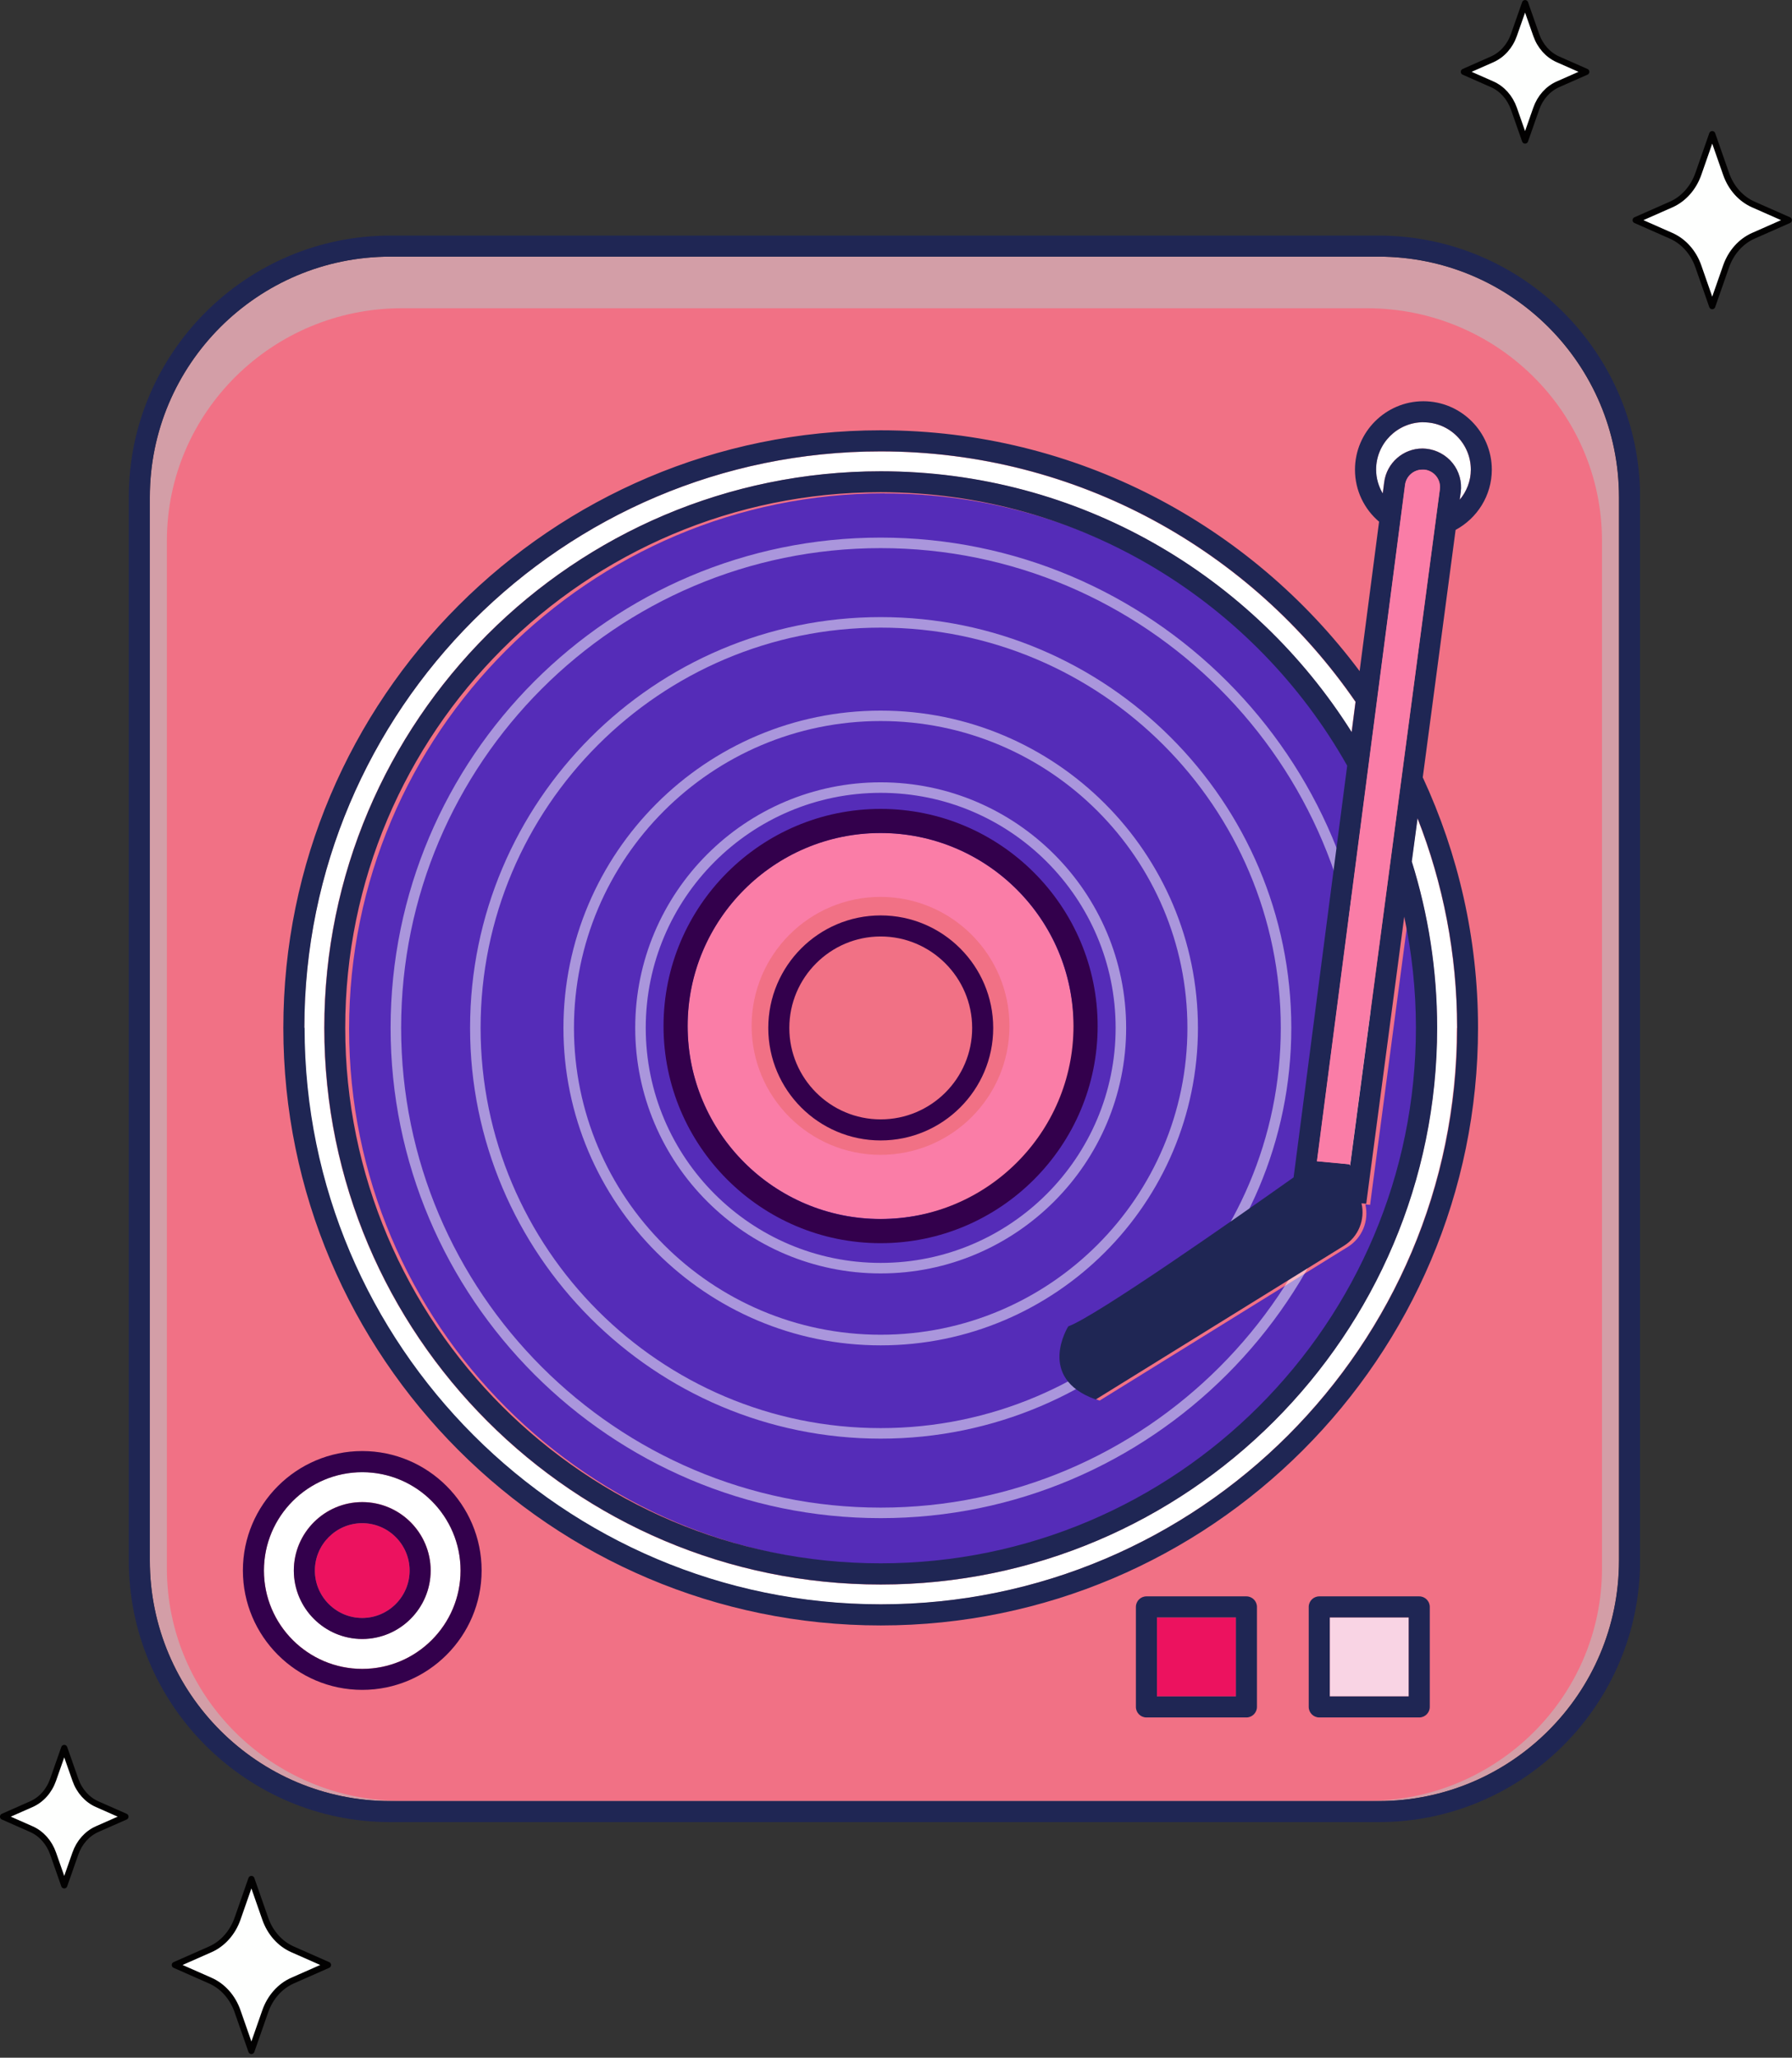 <?xml version="1.0" encoding="UTF-8"?> <svg xmlns="http://www.w3.org/2000/svg" width="487" height="559" viewBox="0 0 487 559" fill="none"><rect x="0" y="0" width="487" height="559" fill="#333333" stroke="none"/><g clip-path="url(#clip0_18_2385)"><path d="M374.603 69.721H106.082C69.983 69.721 40.719 98.985 40.719 135.084V423.914C40.719 460.014 69.983 489.278 106.082 489.278H374.603C410.702 489.278 439.967 460.014 439.967 423.914V135.084C439.967 98.985 410.702 69.721 374.603 69.721Z" fill="#A73D4E"></path><g style="mix-blend-mode:overlay" opacity="0.5"><path d="M374.603 69.721H106.082C69.983 69.721 40.719 98.985 40.719 135.084V423.914C40.719 460.014 69.983 489.278 106.082 489.278H374.603C410.702 489.278 439.967 460.014 439.967 423.914V135.084C439.967 98.985 410.702 69.721 374.603 69.721Z" fill="white"></path></g><path d="M371.514 83.737H109.201C73.988 83.737 45.353 112.085 45.353 146.898V426.089C45.353 460.93 73.988 489.25 109.201 489.25H371.514C406.728 489.25 435.362 460.902 435.362 426.089V146.898C435.362 112.057 406.728 83.737 371.514 83.737Z" fill="#F17185"></path><path d="M374.632 64H106.083C66.893 64 34.998 95.895 34.998 135.085V423.915C34.998 463.105 66.893 495 106.083 495H374.632C413.821 495 445.717 463.105 445.717 423.915V135.085C445.717 95.895 413.821 64 374.632 64ZM439.996 423.915C439.996 459.958 410.675 489.279 374.632 489.279H106.083C70.04 489.279 40.719 459.958 40.719 423.915V135.085C40.719 99.042 70.04 69.721 106.083 69.721H374.632C410.675 69.721 439.996 99.042 439.996 135.085V423.915Z" fill="#1F2654"></path><path d="M395.952 279.232C395.952 259.151 392.119 239.956 385.196 222.307L383.623 234.064C388.114 248.338 390.517 263.527 390.517 279.26C390.517 362.617 322.693 430.469 239.308 430.469C155.923 430.469 88.099 362.646 88.099 279.26C88.099 195.875 155.923 128.051 239.308 128.051C293.172 128.051 340.515 156.371 367.289 198.907L368.348 190.669C340.085 149.62 292.772 122.645 239.279 122.645C152.919 122.645 82.664 192.9 82.664 279.26C82.664 365.621 152.919 435.876 239.279 435.876C325.64 435.876 395.895 365.621 395.895 279.26L395.952 279.232Z" fill="white"></path><path d="M240.357 134.026C160.147 134.026 94.869 199.276 94.869 279.514C94.869 359.753 160.118 425.002 240.357 425.002C320.596 425.002 385.845 359.753 385.845 279.514C385.845 269.159 384.729 259.061 382.67 249.335L373.058 321.85L372.343 327.314L371.056 327.2C372.086 331.662 370.198 336.325 366.25 338.756L298.827 380.492C282.522 374.656 291.361 360.64 291.361 360.64C298.884 357.893 337.444 330.89 352.634 320.134L352.72 319.505L367.194 208.344C342.221 164.062 294.765 134.055 240.386 134.055L240.357 134.026ZM240.357 330.947C211.98 330.947 188.896 307.862 188.896 279.486C188.896 251.109 211.98 228.024 240.357 228.024C268.734 228.024 291.818 251.109 291.818 279.486C291.818 307.862 268.734 330.947 240.357 330.947Z" fill="#552CB8"></path><g style="mix-blend-mode:overlay" opacity="0.5"><path d="M239.338 365.48C191.796 365.48 153.121 326.805 153.121 279.263C153.121 231.721 191.796 193.046 239.338 193.046C286.881 193.046 325.555 231.721 325.555 279.263C325.555 326.805 286.881 365.48 239.338 365.48ZM239.338 195.878C193.369 195.878 155.982 233.265 155.982 279.234C155.982 325.204 193.369 362.591 239.338 362.591C285.307 362.591 322.695 325.204 322.695 279.234C322.695 233.265 285.307 195.878 239.338 195.878Z" fill="white"></path></g><g style="mix-blend-mode:overlay" opacity="0.5"><path d="M239.338 390.822C177.808 390.822 127.748 340.762 127.748 279.231C127.748 217.701 177.808 167.641 239.338 167.641C300.869 167.641 350.929 217.701 350.929 279.231C350.929 340.762 300.869 390.822 239.338 390.822ZM239.338 170.502C179.381 170.502 130.608 219.274 130.608 279.231C130.608 339.189 179.381 387.961 239.338 387.961C299.295 387.961 348.068 339.189 348.068 279.231C348.068 219.274 299.295 170.502 239.338 170.502Z" fill="white"></path></g><g style="mix-blend-mode:overlay" opacity="0.5"><path d="M239.34 412.419C165.909 412.419 106.152 352.662 106.152 279.232C106.152 205.801 165.909 146.044 239.34 146.044C312.77 146.044 372.527 205.801 372.527 279.232C372.527 352.662 312.77 412.419 239.34 412.419ZM239.34 148.905C167.483 148.905 109.013 207.375 109.013 279.232C109.013 351.089 167.483 409.559 239.34 409.559C311.197 409.559 369.667 351.089 369.667 279.232C369.667 207.375 311.197 148.905 239.34 148.905Z" fill="white"></path></g><g style="mix-blend-mode:overlay" opacity="0.5"><path d="M239.337 345.94C202.55 345.94 172.629 316.018 172.629 279.232C172.629 242.445 202.55 212.523 239.337 212.523C276.124 212.523 306.045 242.445 306.045 279.232C306.045 316.018 276.124 345.94 239.337 345.94ZM239.337 215.384C204.124 215.384 175.489 244.018 175.489 279.232C175.489 314.445 204.124 343.079 239.337 343.079C274.551 343.079 303.185 314.445 303.185 279.232C303.185 244.018 274.551 215.384 239.337 215.384Z" fill="white"></path></g><path d="M291.711 278.702C291.711 249.815 268.202 226.272 239.281 226.272C210.361 226.272 186.852 249.782 186.852 278.702C186.852 307.622 210.361 331.132 239.281 331.132C268.202 331.132 291.711 307.622 291.711 278.702ZM239.281 313.721C219.969 313.721 204.263 298.015 204.263 278.702C204.263 259.39 219.969 243.651 239.281 243.651C258.594 243.651 274.333 259.357 274.333 278.702C274.333 298.048 258.627 313.721 239.281 313.721Z" fill="#FA7DA7"></path><path d="M239.312 219.747C206.785 219.747 180.324 246.208 180.324 278.735C180.324 311.262 206.785 337.723 239.312 337.723C271.839 337.723 298.3 311.262 298.3 278.735C298.3 246.208 271.839 219.747 239.312 219.747ZM186.882 278.735C186.882 249.848 210.392 226.305 239.312 226.305C268.232 226.305 291.742 249.815 291.742 278.735C291.742 307.655 268.232 331.165 239.312 331.165C210.392 331.165 186.882 307.655 186.882 278.735Z" fill="#33004C"></path><path d="M239.34 248.682C222.491 248.682 208.789 262.384 208.789 279.261C208.789 296.138 222.491 309.812 239.34 309.812C256.188 309.812 269.919 296.11 269.919 279.261C269.919 262.413 256.217 248.682 239.34 248.682ZM214.51 279.261C214.51 265.559 225.666 254.403 239.34 254.403C253.013 254.403 264.198 265.559 264.198 279.261C264.198 292.963 253.042 304.091 239.34 304.091C225.638 304.091 214.51 292.935 214.51 279.261Z" fill="#33004C"></path><path d="M98.444 399.916C83.712 399.916 71.727 411.902 71.727 426.634C71.727 441.365 83.712 453.351 98.444 453.351C113.176 453.351 125.162 441.365 125.162 426.634C125.162 411.902 113.176 399.916 98.444 399.916ZM98.444 445.227C88.203 445.227 79.85 436.874 79.85 426.634C79.85 416.393 88.203 408.04 98.444 408.04C108.685 408.04 117.038 416.393 117.038 426.634C117.038 436.874 108.685 445.227 98.444 445.227Z" fill="white"></path><path d="M98.447 394.194C80.568 394.194 66.008 408.755 66.008 426.633C66.008 444.512 80.568 459.072 98.447 459.072C116.325 459.072 130.885 444.512 130.885 426.633C130.885 408.755 116.325 394.194 98.447 394.194ZM98.447 453.379C83.715 453.379 71.729 441.394 71.729 426.662C71.729 411.93 83.715 399.944 98.447 399.944C113.178 399.944 125.164 411.93 125.164 426.662C125.164 441.394 113.178 453.379 98.447 453.379Z" fill="#33004C"></path><path d="M98.443 439.533C105.552 439.533 111.315 433.77 111.315 426.661C111.315 419.551 105.552 413.788 98.443 413.788C91.334 413.788 85.57 419.551 85.57 426.661C85.57 433.77 91.334 439.533 98.443 439.533Z" fill="#EC125F"></path><path d="M98.443 408.067C88.202 408.067 79.85 416.42 79.85 426.661C79.85 436.902 88.202 445.255 98.443 445.255C108.684 445.255 117.037 436.902 117.037 426.661C117.037 416.42 108.684 408.067 98.443 408.067ZM98.443 439.534C91.349 439.534 85.571 433.755 85.571 426.661C85.571 419.567 91.349 413.788 98.443 413.788C105.537 413.788 111.316 419.567 111.316 426.661C111.316 433.755 105.537 439.534 98.443 439.534Z" fill="#33004C"></path><path d="M375.755 134.06L376.156 130.97C376.842 125.764 381.305 121.845 386.54 121.845C386.854 121.845 387.197 121.845 387.541 121.902C390.373 122.16 393.004 123.59 394.749 125.821C396.523 128.024 397.324 130.913 396.952 133.716L396.666 135.776C398.525 133.545 399.698 130.713 399.698 127.595C399.698 120.5 393.92 114.722 386.826 114.722C379.731 114.722 373.953 120.5 373.953 127.595C373.953 129.969 374.64 132.172 375.755 134.088V134.06Z" fill="white"></path><path d="M405.42 127.594C405.42 117.353 397.068 109 386.827 109C376.586 109 368.233 117.353 368.233 127.594C368.233 133.258 370.779 138.321 374.784 141.725L369.492 182.316C339.856 142.64 292.543 116.895 239.337 116.895C149.83 116.895 77 189.725 77 279.232C77 368.739 149.83 441.568 239.337 441.568C328.843 441.568 401.673 368.739 401.673 279.232C401.673 254.946 396.267 231.889 386.655 211.179L395.58 143.956C401.416 140.809 405.42 134.659 405.42 127.565V127.594ZM82.721 279.232C82.721 192.872 152.976 122.616 239.337 122.616C292.829 122.616 340.143 149.591 368.405 190.64L367.346 198.879C340.572 156.371 293.229 128.023 239.365 128.023C156.009 128.023 88.156 195.846 88.156 279.232C88.156 362.617 155.98 430.441 239.365 430.441C322.75 430.441 390.574 362.617 390.574 279.232C390.574 263.499 388.143 248.309 383.68 234.035L385.254 222.278C392.176 239.928 396.009 259.122 396.009 279.203C396.009 365.563 325.754 435.819 239.394 435.819C153.034 435.819 82.778 365.563 82.778 279.203L82.721 279.232ZM351.585 319.823C336.395 330.579 297.864 357.582 290.312 360.328C290.312 360.328 281.473 374.345 297.778 380.181L365.201 338.445C369.149 336.014 371.037 331.351 370.007 326.889L371.294 327.003L372.009 321.539L381.621 249.024C383.68 258.779 384.796 268.876 384.796 279.203C384.796 359.413 319.547 424.691 239.308 424.691C159.069 424.691 93.82 359.442 93.82 279.203C93.82 198.965 159.069 133.715 239.308 133.715C293.659 133.715 341.144 163.722 366.116 208.004L351.642 319.165L351.556 319.794L351.585 319.823ZM366.917 316.676L366.803 316.276L357.935 315.446L381.878 131.713C382.193 129.31 384.224 127.565 386.598 127.565C386.741 127.565 386.884 127.565 387.056 127.565C389.745 127.822 391.69 130.254 391.318 132.943L366.917 316.648V316.676ZM386.855 114.721C393.95 114.721 399.728 120.499 399.728 127.594C399.728 130.712 398.555 133.544 396.696 135.775L396.982 133.715C397.354 130.912 396.553 128.023 394.779 125.82C393.006 123.617 390.374 122.187 387.571 121.901C387.227 121.873 386.913 121.844 386.569 121.844C381.335 121.844 376.872 125.763 376.186 130.969L375.785 134.058C374.669 132.142 373.983 129.939 373.983 127.565C373.983 120.471 379.761 114.693 386.855 114.693V114.721Z" fill="#1F2654"></path><path d="M335.872 439.391H314.418V460.845H335.872V439.391Z" fill="#EC125F"></path><path d="M338.731 433.669H311.556C309.983 433.669 308.695 434.956 308.695 436.53V463.705C308.695 465.278 309.983 466.565 311.556 466.565H338.731C340.304 466.565 341.592 465.278 341.592 463.705V436.53C341.592 434.956 340.304 433.669 338.731 433.669ZM335.871 460.844H314.416V439.39H335.871V460.844Z" fill="#1F2654"></path><path d="M382.841 439.391H361.387V460.845H382.841V439.391Z" fill="#F9D4E4"></path><path d="M385.7 433.669H358.525C356.951 433.669 355.664 434.956 355.664 436.53V463.705C355.664 465.278 356.951 466.565 358.525 466.565H385.7C387.273 466.565 388.56 465.278 388.56 463.705V436.53C388.56 434.956 387.273 433.669 385.7 433.669ZM382.839 460.844H361.385V439.39H382.839V460.844Z" fill="#1F2654"></path><path d="M391.264 132.972C391.607 130.283 389.69 127.852 387.001 127.594C386.858 127.594 386.687 127.594 386.544 127.594C384.169 127.594 382.138 129.339 381.824 131.742L357.881 315.476L366.749 316.305L366.863 316.706L391.264 133.001V132.972Z" fill="#FA7DA7"></path></g><g clip-path="url(#clip1_18_2385)"><path d="M465.32 36.452L469.092 47.247C470.424 51.064 473.112 54.068 476.499 55.558L486.121 59.804L476.499 64.05C473.112 65.541 470.424 68.567 469.092 72.361L465.32 83.157L461.548 72.361C460.216 68.544 457.528 65.541 454.141 64.05L444.52 59.804L454.141 55.558C457.528 54.068 460.216 51.041 461.548 47.247L465.32 36.452Z" fill="#FEFFFE" stroke="#020101" stroke-width="1.694" stroke-linecap="round" stroke-linejoin="round"></path><path d="M414.458 0.858L417.485 9.485C418.546 12.534 420.692 14.928 423.402 16.125L431.081 19.513L423.402 22.9C420.692 24.097 418.546 26.491 417.485 29.54L414.458 38.168L411.432 29.54C410.37 26.491 408.225 24.097 405.515 22.9L397.836 19.513L405.515 16.125C408.225 14.928 410.37 12.534 411.432 9.485L414.458 0.858Z" fill="#FEFFFE" stroke="#020101" stroke-width="1.694" stroke-linecap="round" stroke-linejoin="round"></path></g><g clip-path="url(#clip2_18_2385)"><path d="M68.32 510.452L72.092 521.248C73.424 525.064 76.112 528.068 79.499 529.559L89.121 533.805L79.499 538.051C76.112 539.541 73.424 542.568 72.092 546.362L68.32 557.157L64.548 546.362C63.216 542.545 60.528 539.541 57.141 538.051L47.52 533.805L57.141 529.559C60.528 528.068 63.216 525.042 64.548 521.248L68.32 510.452Z" fill="#FEFFFE" stroke="#020101" stroke-width="1.694" stroke-linecap="round" stroke-linejoin="round"></path><path d="M17.458 474.857L20.485 483.485C21.546 486.534 23.692 488.928 26.402 490.125L34.081 493.512L26.402 496.9C23.692 498.097 21.546 500.491 20.485 503.54L17.458 512.167L14.432 503.54C13.37 500.491 11.225 498.097 8.515 496.9L0.836 493.512L8.515 490.125C11.225 488.928 13.37 486.534 14.432 483.485L17.458 474.857Z" fill="#FEFFFE" stroke="#020101" stroke-width="1.694" stroke-linecap="round" stroke-linejoin="round"></path></g><defs><clipPath id="clip0_18_2385"><rect width="410.69" height="431" fill="white" transform="translate(35 64)"></rect></clipPath><clipPath id="clip1_18_2385"><rect width="90" height="84.015" fill="white" transform="translate(397)"></rect></clipPath><clipPath id="clip2_18_2385"><rect width="90" height="84.015" fill="white" transform="translate(0 474)"></rect></clipPath></defs></svg> 